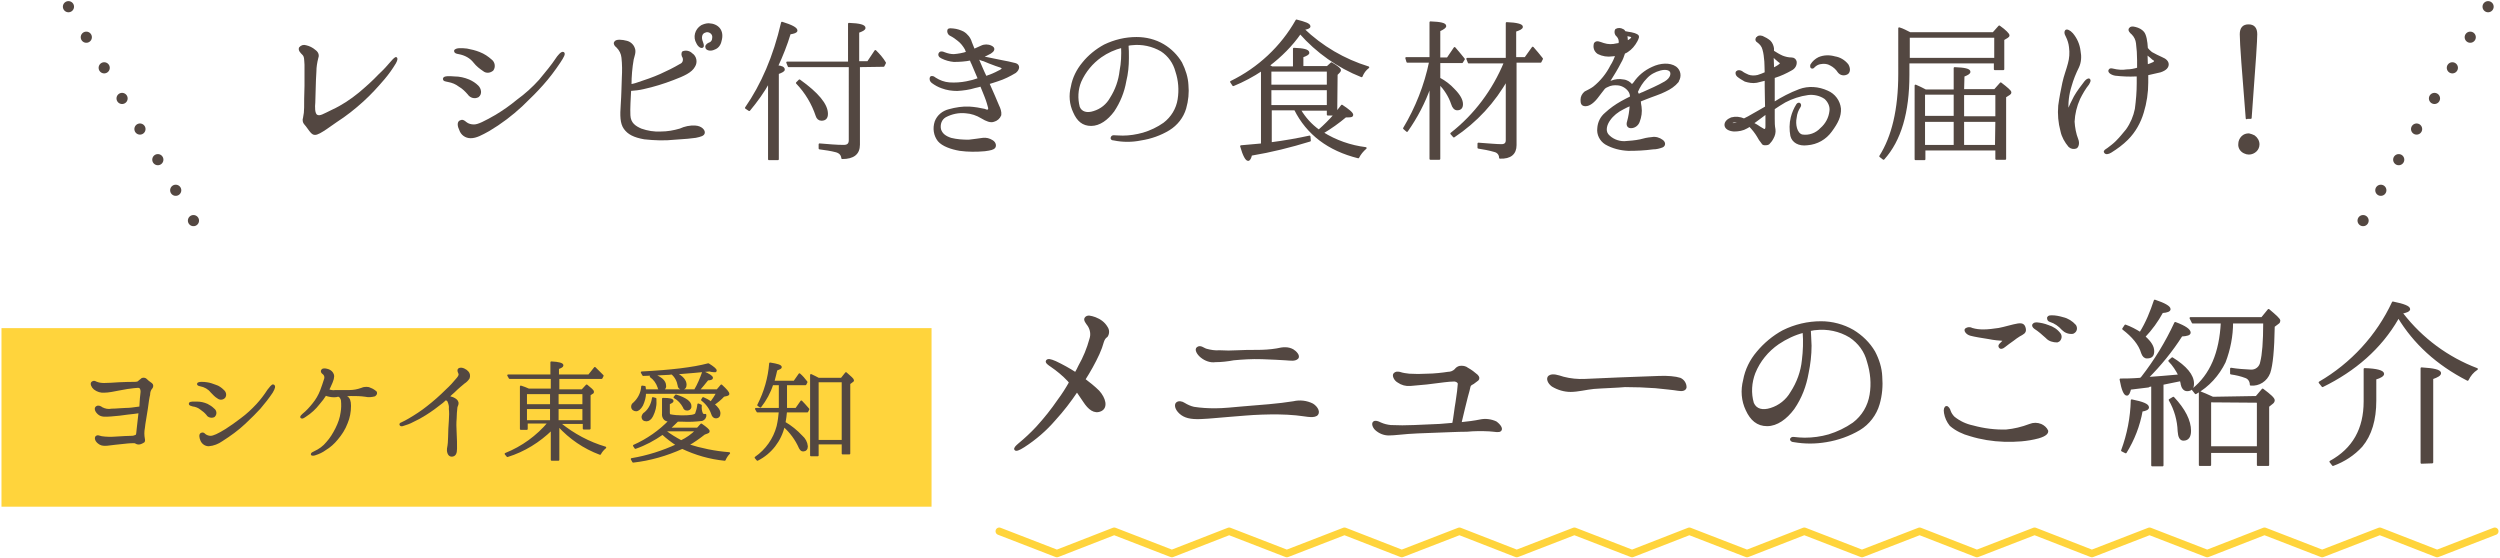 <?xml version="1.0" encoding="utf-8"?>
<!-- Generator: Adobe Illustrator 24.0.1, SVG Export Plug-In . SVG Version: 6.00 Build 0)  -->
<svg version="1.1" id="レイヤー_1" xmlns="http://www.w3.org/2000/svg" xmlns:xlink="http://www.w3.org/1999/xlink" x="0px"
	 y="0px" viewBox="0 0 672 150" style="enable-background:new 0 0 672 150;" xml:space="preserve">
<style type="text/css">
	.st0{fill:#534741;stroke:#534741;stroke-width:0.5;stroke-linecap:round;stroke-linejoin:round;}
	.st1{fill:none;stroke:#534741;stroke-width:3;stroke-linecap:round;stroke-linejoin:round;}
	.st2{fill:none;stroke:#534741;stroke-width:3;stroke-linecap:round;stroke-linejoin:round;stroke-dasharray:0,9.53;}
	.st3{fill:#FFD43C;}
	.st4{fill:none;stroke:#FFD43C;stroke-width:2;stroke-linecap:round;stroke-linejoin:round;}
</style>
<title>ttl_s</title>
<g id="レイヤー_2_1_">
	<g id="レイヤー_1-2">
		<path class="st0" d="M106.2,16.9c-0.9,1.5-1.9,2.9-3,4.2c-1.8,2.1-3.6,4.1-5.7,6c-2.2,2-4.6,3.9-7.1,5.5c-2.4,1.7-3.4,2.4-4.5,3
			s-1.6,0.5-2.1,0s-1.3-1.8-1.8-2.3c-0.4-0.4-0.5-1.1-0.3-1.6c0.2-0.9,0.3-1.8,0.3-2.8c0-1.3,0-3.1,0.1-5.8v-5.7
			c-0.1-1.2,0-2.2-0.6-2.8s-1.1-1.1-0.9-1.7c0.4-0.5,1-0.7,1.6-0.5c0.9,0.2,1.7,0.6,2.4,1.2c1,0.7,0.9,1.5,0.7,2
			c-0.3,1.2-0.5,2.4-0.5,3.6c-0.2,2.7-0.2,6.3-0.3,8.4c-0.1,1-0.2,3.1,0.7,3.5s1.7-0.2,4.2-1.4c2.6-1.2,5-2.8,7.2-4.6
			c1.9-1.6,3.7-3.2,5.4-5c1.2-1.1,2.3-2.3,3.4-3.6c0.5-0.6,1-1,1.1-0.9S106.7,16,106.2,16.9z"/>
		<path class="st0" d="M119.3,21.2c0-0.6,1.6-0.5,2.9-0.4c1.3,0,2.6,0.3,3.8,0.8c0.9,0.4,1.7,0.9,2.4,1.6c0.7,0.7,1,2,0.1,2.7
			c-0.9,0.5-2,0.2-2.6-0.7c-0.7-0.8-1.5-1.6-2.4-2.1c-0.9-0.7-1.9-1.1-3-1.3C119.6,21.6,119.3,21.6,119.3,21.2z M132,16.2
			c0.8,0.6,1,1.8,0.4,2.6c-0.7,0.6-1.7,0.7-2.4,0.1c-0.9-0.6-1.8-1.3-2.5-2.2c-1-1.3-2.5-2.1-4.2-2.4c-0.7-0.1-1-0.3-1-0.6
			s0.7-0.5,1.2-0.5c0.7,0,1.3,0,2,0.1c1.1,0.2,2.3,0.5,3.3,0.9C130.1,14.7,131.1,15.4,132,16.2z M150.4,16.7c-1.4,2.1-2.9,4.1-4.6,6
			c-1.8,2-2.8,3-5.6,5.7c-2.7,2.5-5.6,4.7-8.8,6.6c-2,1.1-3.4,1.9-4.9,1.9c-1.3,0-2.4-0.8-2.8-2c-0.5-1-0.6-2,0-2.3s0.9-0.1,1.5,0.4
			c0.6,0.5,1.4,0.7,2.2,0.7c1.2,0,2.9-0.9,5.9-2.6c2-1.2,4-2.6,5.8-4.1c2.2-1.6,4.2-3.4,6-5.4c1.6-1.9,3.6-4.4,4.3-5.5
			s1.6-2.1,2-1.9S151.4,15.2,150.4,16.7L150.4,16.7z"/>
		<path class="st0" d="M187,36.8c-1.4,0.2-2.5,0.3-5.6,0.5c-2.7,0.3-5.5,0.2-8.2-0.1c-2.8-0.5-4.3-1.3-5.3-2.7s-1-3.5-0.8-6.3
			s0.2-5,0.3-7.3c0.1-1.8,0.1-3.6-0.1-5.4c-0.1-1.1-0.6-2.1-1.4-2.9c-0.5-0.4-0.8-0.8-0.6-1.2c0.3-0.7,2-0.5,3.1-0.2
			c0.9,0.2,1.7,0.9,2,1.8c0.4,0.9-0.1,2.1-0.3,2.9c-0.4,2.3-0.6,4.6-0.6,6.9v0.1c0.4-0.1,1.1-0.2,1.9-0.5c2.1-0.7,4.2-1.4,6.2-2.3
			c1.8-0.8,3.6-1.7,5.3-2.7c0.8-0.3,1.1-1.2,0.8-2c-0.3-0.4-0.4-1.1-0.1-1.4c0.8-0.3,1.7-0.1,2.3,0.5c1.1,0.7,1.4,2.2,0.7,3.3
			c-0.8,1.5-2.8,2.4-5.7,3.5c-2.6,1-5.2,1.8-7.9,2.4c-1.2,0.3-2.4,0.4-3.6,0.5c-0.1,2.1-0.3,5-0.2,6.8c0.1,2.2,1.5,3.1,3.1,3.8
			c1.7,0.6,3.5,0.9,5.3,0.8c1.8,0,3.5-0.3,5.2-0.8c1.3-0.6,2.7-0.9,4.1-0.8c1.6,0.1,2.4,1.1,2.3,1.7S188.4,36.5,187,36.8z M192,13.1
			c-1,0.5-1.9,0.2-2.1-0.2s0-0.9,0.7-1.2c0.7-0.2,1.1-0.8,1.1-1.6c0.1-0.9-0.6-1.6-1.5-1.7c-0.2,0-0.4,0-0.6,0.1
			c-1.2,0.3-1.4,1.6-0.9,2.8c0.2,0.6,0.4,1.1,0.1,1.3s-1-0.2-1.4-1.1C186.5,10,187,8,188.6,7c0.6-0.3,1.3-0.5,1.9-0.5
			c2.5,0.1,4,1.8,3.2,4.5C193.5,12,192.9,12.8,192,13.1L192,13.1z"/>
		<path class="st0" d="M210.7,18.7c0,0.3-0.5,0.6-1.6,1v23.1h-2.4V22c-1.5,2.7-3.3,5.2-5.3,7.6l-0.9-0.6c4.3-6.2,7.6-13.8,9.7-22.9
			c2.6,0.8,3.9,1.5,3.9,2.1c0,0.4-0.6,0.6-1.8,0.8c-0.9,3-2.1,6-3.4,8.8C210.1,17.9,210.7,18.2,210.7,18.7z M230.9,17.8v21.1
			c0,2.4-1.5,3.6-4.5,3.6c-0.1-0.9-0.6-1.5-1.6-1.8c-1.5-0.4-3-0.6-4.5-0.8v-1.1c2.4,0.2,4.6,0.4,6.5,0.4c1.1,0,1.6-0.5,1.6-1.5
			V17.8H212l-0.4-1h16.6V6.4c2.9,0.1,4.2,0.5,4.2,1.1c0,0.4-0.6,0.7-1.7,1.1v8.1h2.6l2-3c1,1,1.9,2,2.6,3.2l-0.4,0.8L230.9,17.8z
			 M214.9,21.6c4.9,3.5,7.4,6.5,7.4,9c0,1.1-0.5,1.6-1.5,1.6c-0.6,0-1.1-0.4-1.3-1.1c-1.1-3.3-2.9-6.3-5.3-8.8L214.9,21.6z"/>
		<path class="st0" d="M254.9,8.1c0.2-0.4,0.8-0.2,1.3-0.2c1,0.1,1.9,0.4,2.7,0.8c1,0.6,1.8,1.6,2.1,2.7c0.2,0.5,0.5,1.2,0.8,2
			c0.9-0.4,1.6-0.7,2-0.9c0.8-0.4,1.8-0.4,2.6,0c1.1,0.5,0.6,1.2-0.2,1.7c-0.7,0.4-1.5,0.8-2.3,1c0.3,0.1,0.6,0.2,0.9,0.3
			c0.5,0.1,3.3,0.7,4.4,0.9c1.2,0.2,2.5,0.5,3.7,0.8c1.1,0.3,1,1.4,0,2.2c-1.5,0.9-3.1,1.7-4.7,2.2c-0.8,0.3-1.6,0.5-2.5,0.8
			c0.8,1.8,2.3,5.2,2.6,6c0.4,0.8,0.7,1.7,0.6,2.5c-0.3,0.8-1,1.4-1.8,1.6c-0.8,0.3-1.9-0.1-3.2-0.9c-1.3-0.8-2.8-1.3-4.3-1.4
			c-1.9-0.2-3.8,0.2-5.5,1.1c-1.2,0.7-1.7,2.1-1.4,3.5c0.4,1.3,1.4,2,2.9,2.5c1.6,0.4,3.2,0.5,4.8,0.5c1.2-0.1,2.9-0.4,3.8-0.5
			c0.9-0.1,1.7,0.1,2.5,0.6c0.8,0.5,0.9,1.3,0.6,1.7s-1,0.6-2.6,0.8c-2.2,0.2-4.5,0.2-6.7-0.1c-2.3-0.4-4.6-1.2-5.7-2.5
			c-1.1-1.4-1.4-3.3-0.8-5.1c0.6-1.6,2-2.7,3.6-3.1c1.8-0.5,3.7-0.8,5.5-0.7c1.4,0.1,2.7,0.3,4,0.6c0.4,0.1,0.7,0.4,1.1,0.1
			s0-1.1-0.2-1.9s-1.1-3-1.8-4.7c-0.6,0.2-1.2,0.3-1.6,0.4c-1.6,0.5-3.2,0.7-4.8,0.8c-1.4,0-2.8-0.2-4.1-0.7
			c-0.9-0.3-1.8-0.8-2.6-1.4c-0.4-0.3-0.6-0.8-0.4-1.3c0.4-0.3,0.8,0,1.2,0.3c1.1,0.7,2.4,1.2,3.8,1.3c1.5,0.1,3.1,0,4.6-0.3
			c1.1-0.2,2.2-0.5,3.3-0.9c-0.6-1.4-1.2-2.8-1.7-4c-0.2-0.4-0.4-0.8-0.5-1.2c-1.5,0.3-3,0.4-4.5,0.4c-1.1-0.1-2.2-0.4-3.2-0.9
			c-0.7-0.3-0.9-0.8-0.6-1.2s0.8-0.2,1.3,0c0.8,0.3,1.6,0.5,2.5,0.5c1.2-0.1,2.4-0.3,3.6-0.7c-0.2-0.3-0.3-0.6-0.4-0.9
			c-0.5-0.9-1.2-1.8-2-2.4c-0.6-0.5-1.3-1-2.1-1.4C254.9,9.1,254.8,8.5,254.9,8.1z M262.9,15.6L262.9,15.6c0,0.2,0.1,0.4,0.1,0.6
			c0.4,0.9,1.2,2.9,2,4.5c1.2-0.4,2.4-0.9,3.5-1.5c0.5-0.2,1.1-0.6,1-0.9s-0.9-0.5-1.8-0.8s-2.6-1-3.3-1.3
			C264.2,16.2,263.4,15.9,262.9,15.6L262.9,15.6z"/>
		<path class="st0" d="M319.2,22.8c0.2,2.1,0,4.2-0.6,6.3c-0.7,2.4-2.3,4.4-4.4,5.7c-2.3,1.4-4.9,2.3-7.5,2.7
			c-2.4,0.5-4.9,0.5-7.3,0c-0.5,0-0.7-0.2-0.6-0.5s0.3-0.4,0.6-0.4s1.3,0.1,2.4,0.1c1.8,0,3.7-0.3,5.5-0.8c2-0.6,3.9-1.5,5.6-2.7
			c2.1-1.6,3.5-3.9,3.9-6.5c0.4-2.5,0.2-5.1-0.6-7.5c-0.6-2.3-2-4.3-4-5.6c-2.4-1.4-5.2-2-7.9-1.7c-0.4,0-0.8,0.1-1.2,0.2
			c0.1,0.9,0.1,2.4,0.1,3.5c0,2.1-0.2,4.2-0.7,6.2c-0.5,2.9-1.6,5.6-3.2,8c-1.7,2.3-3.8,3.8-6,3.8s-3.6-1.2-4.6-3.5
			c-1-2.1-1.2-4.5-0.6-6.8c0.4-2.3,1.5-4.5,3-6.3c1.6-2,3.6-3.6,5.8-4.8c2.7-1.3,5.6-2,8.6-2c2.5,0,5,0.6,7.2,1.9
			c2,1.2,3.6,2.8,4.8,4.8C318.5,18.9,319.1,20.9,319.2,22.8z M301.6,12.6c-2,0.5-4,1.4-5.7,2.6c-2.4,1.7-4.3,4-5.5,6.7
			c-0.9,2.2-1,4.6-0.4,6.9c0.6,1.5,2.2,1.9,4,1.3c2-0.6,3.6-1.9,4.6-3.7c1.4-2.2,2.3-4.7,2.6-7.4C301.6,17,301.7,14.8,301.6,12.6z"
			/>
		<path class="st0" d="M359.2,30.3c0.2-0.2,0.7-0.9,1.5-1.9c1.8,1.2,2.8,2,2.8,2.5c0,0.3-0.3,0.4-1,0.4c0,0-0.3,0-0.8,0
			c-1.9,1.6-4,3.1-6.2,4.4c3.5,2.2,7.5,3.6,11.6,4.1c-0.8,0.7-1.5,1.5-2,2.5c-8-2-13.7-6.3-17-12.9h-6.5v9.1
			c3.8-0.5,7.2-1.1,10.4-1.8l0.1,1.1c-5.2,1.6-10.4,2.9-15.8,3.8c-0.2,0.9-0.5,1.4-0.8,1.4c-0.5,0-1.2-1.2-1.9-3.7
			c3-0.3,4.9-0.4,5.6-0.5v-20c-2.4,1.6-5,3-7.7,4.1l-0.6-0.9c7.4-3.6,13.6-9.4,17.6-16.5c2.3,0.6,3.5,1,3.5,1.6
			c0,0.3-0.6,0.6-1.7,0.7c5,4.8,11,8.3,17.5,10.3c-0.8,0.6-1.4,1.4-1.8,2.4C359.7,18,354,14,349.5,8.9c-2.3,3.3-5.2,6.2-8.5,8.7
			l0.9,0.5h5.9v-5c2.6,0.1,3.9,0.4,3.9,1.1c0,0.3-0.5,0.6-1.6,1V18h6.7l1.1-1c1.5,0.9,2.3,1.5,2.3,1.9c0,0.1-0.1,0.3-0.3,0.5
			l-0.6,0.6L359.2,30.3z M356.9,23v-4h-15.4v4H356.9z M356.9,28.5V24h-15.4v4.5H356.9z M356.9,30.8v-1.3h-7.5c1.3,2.2,3,4.1,5.1,5.6
			c1.5-1.3,3-2.8,4.3-4.3L356.9,30.8z"/>
		<path class="st0" d="M384.4,23.2c-1.5,4.3-3.6,8.3-6.2,12l-0.8-0.7c3.3-5.5,5.7-11.6,7-17.9h-6.1l-0.3-1h6.5V6c2.7,0.1,4,0.4,4,1
			c0,0.3-0.5,0.7-1.6,1.2v7.5h2.2l1.9-2.8c0.8,0.9,1.6,1.9,2.5,3l-0.5,0.8h-6.1v4.4c1.5,0.8,2.8,1.8,3.9,3c1.5,1.5,2.2,2.8,2.2,3.9
			c0,0.9-0.4,1.4-1.3,1.4c-0.6,0-1.1-0.5-1.4-1.5c-0.7-2.1-1.9-3.9-3.4-5.5v20.3h-2.4V23.2z M405.2,21.1
			c-3.5,6.3-8.4,11.6-14.4,15.6l-0.7-0.8c6.4-5,11.3-11.6,14.4-19.1h-9.7l-0.4-1h10.6V6.2c2.7,0.1,4.1,0.5,4.1,1
			c0,0.4-0.6,0.7-1.8,1.1v7.3h2.7l2-2.8c0.9,1,1.7,2,2.5,3l-0.4,0.8h-6.7V39c0,2.3-1.4,3.5-4.2,3.4c0-0.9-0.6-1.6-1.5-1.8
			c-1.4-0.4-2.9-0.7-4.3-0.9v-1.1c2.8,0.2,4.9,0.4,6.2,0.4c0.9,0,1.4-0.4,1.4-1.3V21.1z"/>
		<path class="st0" d="M451,21.9c-0.9,1.1-2.1,1.9-3.4,2.5c-1.3,0.7-3.6,1.4-5.3,2.1c-0.5,0.2-1,0.4-1.5,0.6c0,0.5,0.1,1,0.2,1.6
			c0.2,1.4,0,2.7-0.5,4c-0.3,0.8-1,1.4-1.9,1.5c-1,0.1-1.3-0.6-1-1.5c0.4-1.4,0.6-2.8,0.7-4.2v-0.3c-0.7,0.3-1.4,0.6-2.1,1
			c-1.4,0.7-2.7,1.7-3.6,3c-0.8,1.1-1.4,2.8-0.5,4c1.1,1.3,2.8,2,4.5,2c1.4-0.1,2.9-0.2,4.3-0.5c1-0.3,2-0.5,3.1-0.6
			c1-0.2,2,0.1,2.8,0.7c0.7,0.5,0.7,1.3,0,1.6c-0.8,0.3-1.6,0.5-2.5,0.5c-2.2,0.3-4.4,0.4-6.6,0.4c-2.1-0.1-4.2-0.6-6.1-1.7
			c-1.4-0.9-2.2-2.5-2-4.1c0.1-1.6,0.8-3,2-4c1.3-1.2,2.7-2.2,4.3-3.1c0.8-0.4,1.6-0.9,2.5-1.3c0-0.7-0.2-1.3-0.6-1.8
			c-0.7-0.9-1.8-1.5-2.9-1.6c-1-0.1-2,0-2.9,0.5c-0.3,0.1-0.6,0.3-0.8,0.5c-0.6,0.8-1.2,1.5-1.7,2.2c-1.1,1.5-2.3,2.4-3.3,2.4
			s-1.1-0.6-1.1-1.5c0-0.8,0.4-1.5,1-2c0.8-0.4,1.6-0.8,2.3-1.3c2-1.6,3.6-3.6,4.7-5.8c0.6-0.9,1-1.9,1.4-2.9l-1.1,0.1
			c-1.3,0.2-2.6,0-3.8-0.6c-0.9-0.6-1.2-1.6-0.9-2.6c0.5-0.7,1.3-0.2,2.3,0.1c1.2,0.4,2.4,0.4,3.6,0.1l0.7-0.1
			c0.2-0.8,0-1.6-0.6-2.2c-0.5-0.4-0.6-1.1-0.3-1.6c0.5-0.3,1.2-0.3,1.7,0c0.3,0.1,0.5,0.3,0.6,0.6c0.6,0.1,1.4,0.3,1.7,0.3
			c0.6,0.1,1.2,0.3,1.7,0.6c0.4,0.3,0.2,0.7-0.2,1.5c-0.6,1.1-1.4,2.1-2.5,2.8c-0.3,0.2-0.5,0.3-0.8,0.4c-0.3,0.9-0.6,1.8-1.1,2.6
			c-0.8,1.6-1.8,3.2-2.8,4.8c-0.1,0.2-0.3,0.5-0.5,0.7c0.4-0.1,0.8-0.3,1-0.4c1-0.4,2.1-0.5,3.1-0.3c1,0.1,1.8,0.6,2.4,1.4
			c0.2-0.3,0.4-0.5,0.6-0.7c1.2-1.8,2.9-3.2,4.9-4.1c2.1-1,4.6-1.2,6.2-0.1c1.2,0.9,1.4,2.5,0.6,3.7C451.1,21.8,451,21.9,451,21.9z
			 M437.3,11.2c0.2-0.1,0.4-0.2,0.6-0.3c0.7-0.4,0.9-0.8,0.8-1s-0.5-0.3-1.1-0.4c-0.2,0-0.4,0-0.5-0.1c0.1,0.4,0.2,0.7,0.2,1.1
			C437.3,10.8,437.3,11,437.3,11.2z M449.1,19.2c-0.3-0.5-1.2-0.9-2.8-0.5c-1.5,0.4-2.8,1.1-3.8,2.2c-1.1,1.1-1.9,2.4-2.5,3.8
			c0.1,0.3,0.3,0.6,0.4,0.8c0.4-0.1,0.8-0.4,1.2-0.5c2-0.9,4.1-1.8,6-2.9C449.4,21,449.4,19.7,449.1,19.2L449.1,19.2z"/>
		<path class="st0" d="M463.8,33.7c-0.1-0.8,0.6-1.5,1.6-1.9c1.1-0.3,2.3-0.2,3.4,0.3c0.8-0.4,1.6-0.8,2.4-1.3c0.5-0.3,2-1.1,3.5-2
			c0-1.5-0.1-3.5-0.1-5.6c0-0.6,0-1.2,0-1.8c-0.8,0.2-1.6,0.4-2.4,0.6c-1.1,0.2-2.1,0-3.1-0.3c-0.7-0.4-1.4-0.8-2-1.3
			c-0.3-0.3-0.5-0.8-0.2-1.1s0.8-0.2,1.2,0c0.5,0.4,1.1,0.7,1.8,1c0.8,0.3,1.7,0.3,2.6,0.1c0.7-0.2,1.4-0.5,2.1-0.8
			c0-1.4-0.1-2.5-0.1-3.1c-0.1-1.1-0.2-2.2-0.5-3.2c-0.2-0.9-0.8-1.6-1.5-2.1c-0.4-0.2-0.5-0.6-0.3-0.9c0-0.1,0.1-0.2,0.2-0.2
			c0.2-0.3,0.6-0.4,1.3-0.2c0.7,0.3,1.4,0.7,2,1.2c0.5,0.5,0.8,1.2,0.9,1.9c0,0.2,0,0.4,0,0.8c0.8,0.5,1.6,1,2.5,1.4
			c0.8,0.3,1.6,0.5,2.5,0.5c0.6,0,1,0.4,1.1,0.9c0.1,0.9-0.4,1.7-1.2,2.1c-1.4,0.8-2.9,1.5-4.5,2c0,0-0.1,0-0.2,0.1c0,1,0,2,0,2.6
			v4.3c2.2-1.4,4.5-2.6,6.9-3.5c2.4-0.9,5.1-0.7,7.5,0.4c1.9,0.8,3.2,2.6,3.4,4.6c0.1,2-0.7,3.7-2.4,6c-1.5,2.1-3.8,3.4-6.4,3.6
			c-2.3,0.3-3.9-0.7-4.3-2.3c-0.3-1.6-0.3-3.3,0.1-4.9c0.3-1.2,0.8-2.4,1.5-3.5c0.5-0.6,1,0,0.7,0.5c-0.6,0.9-1,1.9-1.1,3
			c-0.4,1.8,0.1,4.4,1.7,4.8c1.9,0.3,3.8-0.4,5.1-1.8c1.4-1.2,2.3-2.9,2.5-4.7c0.2-1.3-0.4-2.6-1.4-3.5c-1.3-0.9-3-1.3-4.6-1.1
			c-2.2,0.3-4.3,1-6.2,2c-1,0.6-2,1.2-3,1.9v2.7c0,1,0,1.9,0.2,2.9c0.1,0.8-0.1,1.6-0.5,2.3c-0.3,0.6-0.7,1.1-1.1,1.5
			c-0.3,0.2-0.7,0.2-1,0.2c-0.3,0-0.6-0.1-0.7-0.4c-0.5-0.6-0.9-1.2-1.2-1.8c-0.6-1-1.4-2-2.2-2.8c-0.2,0.2-0.5,0.3-0.8,0.5
			c-1,0.6-2.2,0.8-3.4,0.8C464.8,35,463.9,34.5,463.8,33.7z M465.4,33.1c0.1,0.2,0.4,0.3,0.8,0.2c0.5-0.1,1-0.2,1.5-0.5
			C466.4,32.4,465.3,32.8,465.4,33.1L465.4,33.1z M471.1,33.1c0.8,0.4,1.4,0.8,2,1.2c0.8,0.5,1.1,0.7,1.3,0.6
			c0.4-0.1,0.4-0.6,0.4-1.1s0-1.9,0-3.4c-0.4,0.3-0.8,0.6-1.2,0.9C472.6,32,471.8,32.7,471.1,33.1z M476.5,14.9
			c0,0.9,0.1,1.9,0.1,2.7c0,0.3,0,0.6,0,0.9c0.6-0.3,1.2-0.6,1.7-1c0.5-0.3,0.5-0.7-0.1-1C477.6,16,477,15.5,476.5,14.9z
			 M496.6,19.7c-0.8,0.5-1.8,0.4-2.4-0.4c-0.5-0.8-1.3-1.5-2.1-1.9c-0.8-0.5-1.8-0.6-2.8-0.4c-0.6,0.1-1.2,0.4-1.7,0.9
			c-0.2,0.3-0.5,0.4-0.7,0.2c-0.1-0.2-0.1-0.5,0-0.7c0.5-0.8,1.2-1.4,2-1.8c1.4-0.6,2.9-0.6,4.3-0.2c1.3,0.2,2.5,0.9,3.4,2
			C497.1,18.2,497.2,19.2,496.6,19.7z"/>
		<path class="st0" d="M535.8,8.9l1.6-1.8c1.7,1.2,2.5,2.1,2.5,2.4c0,0.2-0.1,0.3-0.4,0.5l-1,0.6v8h-2.3v-1.8h-23.2v3.3
			c0,10.1-2.2,17.6-6.7,22.6l-0.9-0.7c3.3-5.2,5.1-12.5,5.1-22.1V7.6c1,0.3,1.9,0.8,2.9,1.3H535.8z M513.1,9.9v5.9h23.2V9.9
			L513.1,9.9z M527.7,24.2h8.5l1.6-1.8c1.7,1.3,2.6,2.1,2.6,2.4s-0.1,0.3-0.3,0.5l-1.1,0.7v16.7h-2.4v-2.5h-19.3v2.6h-2.4V23
			c0.9,0.4,1.8,0.8,2.7,1.3h7.8v-6c2.7,0.1,4,0.4,4,1c0,0.4-0.6,0.7-1.6,1.1L527.7,24.2z M525.4,25.2h-8.2v6.2h8.2V25.2z
			 M517.2,39.2h8.2v-6.7h-8.2V39.2z M536.6,31.5v-6.2h-8.9v6.2L536.6,31.5z M536.6,32.5h-8.9v6.7h8.8L536.6,32.5z"/>
		<path class="st0" d="M558.9,26.5c-0.9,2-1.4,4.1-1.5,6.2c0.1,1.6,0.4,3.3,1,4.8c0.4,1,0.1,2-0.4,2.2c-0.6,0.2-1.3,0.1-1.8-0.4
			c-1-1.2-1.8-2.6-2.1-4.1c-0.6-2.2-0.8-4.5-0.6-6.8c0.3-2.2,0.7-4.2,1.1-6.1c0.4-1.9,1.1-3.6,1.5-5.2c0.4-1.4,0.5-2.9,0.3-4.4
			c-0.1-1-0.4-2-0.9-3c-0.4-0.7-0.4-1.1-0.2-1.4s1,0,1.7,0.8c1.1,1.3,1.8,2.9,2,4.6c0.3,1.5,0.2,3-0.4,4.3c-0.8,1.6-1.5,3.3-2,5.1
			c-0.7,2.2-1,4.6-0.8,6.9c0.6-1.4,1.2-2.7,1.9-4c0.8-1.4,1.8-2.7,2.8-4c0.4-0.5,0.9-0.8,1.1-0.6c0.2,0.2,0.1,0.5-0.3,1.2
			C560.4,23.7,559.6,25.1,558.9,26.5z M578.3,14.2c0.9,0.5,1.9,1,2.8,1.4c1,0.4,1.6,1,1.6,1.7s-0.5,1.4-2,1.9
			c-0.8,0.2-2.2,0.5-3.5,0.8c0,0.8,0,1.5,0,2.2c0,2.7-0.4,5.4-1.2,8c-0.8,2.7-2.2,5.2-4.2,7.2c-1.3,1.3-2.8,2.4-4.4,3.4
			c-0.8,0.5-1.4,0.5-1.6,0.1c-0.2-0.3,0.2-0.5,0.8-0.9c0.8-0.6,1.6-1.2,2.3-1.9c1-1,1.9-2.1,2.8-3.2c1.2-1.7,2-3.6,2.4-5.6
			c0.3-2.3,0.5-4.6,0.5-6.9c0-0.7,0-1.4,0-2.1c-0.2,0-0.4,0-0.5,0c-1.8,0.1-3.7,0-5.5-0.2c-1.1-0.2-1.8-0.8-1.6-1.2
			c0.2-0.4,0.5-0.3,1-0.2c1.2,0.3,2.5,0.4,3.7,0.2c1,0,2-0.2,3-0.5v-2.2c0-1.5-0.1-3.1-0.3-4.6c-0.1-0.9-0.5-1.8-1.2-2.5
			c-0.6-0.5-1-1-0.7-1.4s0.7-0.4,1.5-0.2c0.8,0.2,1.6,0.6,2.1,1.2c0.6,0.7,0.9,2.4,1,4.3C577.4,13.4,577.8,13.8,578.3,14.2z
			 M579.1,16.1c-0.2-0.1-0.6-0.4-1-0.8c-0.4-0.3-0.7-0.6-1.1-0.9c0,1,0.1,2.1,0.1,3.2c0.6-0.2,1.2-0.4,1.8-0.7
			C579.4,16.6,579.3,16.2,579.1,16.1L579.1,16.1z"/>
		<path class="st0" d="M605.9,36.6c0.7,0.5,1.2,1.3,1.2,2.2c0,0.7-0.3,1.3-0.7,1.7c-0.5,0.5-1.2,0.8-1.9,0.8c-0.4,0-0.8-0.1-1.2-0.3
			c-0.9-0.4-1.5-1.3-1.4-2.3c0-0.7,0.3-1.4,0.8-1.9c0.5-0.5,1.1-0.7,1.8-0.7C605,36.2,605.5,36.4,605.9,36.6z M603.9,31.8
			c-1-12.4-1.6-20-1.6-22.6c0-1.6,0.7-2.4,2.1-2.4s2.1,0.8,2.1,2.4s-0.4,7.8-1.2,18.3l-0.3,4.2H603.9z"/>
		<line class="st1" x1="18.4" y1="1.8" x2="18.4" y2="1.8"/>
		<line class="st2" x1="23.2" y1="10" x2="49.6" y2="55.2"/>
		<line class="st1" x1="52" y1="59.3" x2="52" y2="59.3"/>
		<line class="st1" x1="668.8" y1="1.8" x2="668.8" y2="1.8"/>
		<line class="st2" x1="664" y1="10" x2="637.6" y2="55.2"/>
		<line class="st1" x1="635.2" y1="59.3" x2="635.2" y2="59.3"/>
		<rect x="0.4" y="88.2" class="st3" width="250" height="48"/>
		<path class="st0" d="M284.5,107.6c1.2-1.6,2.2-3.2,3.1-4.8c-0.1-0.2-0.3-0.3-0.4-0.5c-1.4-1.5-3-2.8-4.6-3.9
			c-0.6-0.4-1.5-1-1.2-1.4s0.9-0.3,2.3,0.3c1.9,0.9,3.7,1.9,5.4,3c0.4-0.6,0.7-1.3,1-1.9c1.3-2.3,2.3-4.7,3-7.3
			c0.4-1.2,0.2-2.5-0.5-3.6c-0.5-0.7-1.2-1.5-0.8-2c0.5-0.7,1.4-0.4,2.6,0c1.3,0.5,2.4,1.3,3.1,2.5c0.5,0.7,0.5,1.7,0,2.4
			c-0.5,0.3-0.8,0.8-1,1.4c-0.3,1.1-0.7,2.2-1.2,3.3c-1.1,2.4-2.4,4.7-3.8,6.9c1.3,1,2.6,2,3.8,3.2c1.7,1.9,2.3,4.3,0.6,5.1
			s-3.2-0.4-4.5-2.4l-1.9-2.8c-1.8,2.7-3.8,5.3-6,7.7c-2.4,2.8-5.2,5.2-8.3,7.2c-1.4,0.9-2.1,1.1-2.3,0.8s0.3-0.8,1-1.4
			c1.7-1.4,3.3-2.9,4.8-4.5C280.8,112.6,282.8,110.1,284.5,107.6z"/>
		<path class="st0" d="M316.3,108.4c0.5-0.5,1.4-0.3,2,0.1c0.8,0.5,1.7,0.9,2.6,1.1c1.9,0.3,3.8,0.4,5.7,0.4c2.3,0,5-0.3,7.3-0.5
			s4.9-0.4,7.2-0.6s4.7-0.5,6.6-0.8c1.7-0.4,3.5-0.2,5.1,0.6c1.3,0.8,2,2.3,1,2.9s-3.2,0-5.4-0.2c-3.1-0.3-6.2-0.3-9.2-0.2
			c-3.3,0.1-5.8,0.4-8.7,0.6s-5.1,0.5-7.8,0.6s-4.3-0.3-5.5-1.4S315.9,108.8,316.3,108.4z M322.9,95.9c-1-0.8-1.6-2-1-2.4
			c0.8-0.6,1.6,0.3,2.4,0.5c1.1,0.3,2.3,0.5,3.5,0.4c1.6,0.1,3.2,0.1,4.9,0c1.5-0.1,3.6-0.1,5.1-0.1c1.8,0,3.6-0.1,5.4-0.4
			c1.7-0.4,3-0.5,4.3,0.2c0.7,0.4,1.9,1.6,1.2,2.2s-1.7,0.4-3.2,0.3s-3.6-0.2-6.3-0.3s-5.4,0.1-7.6,0.3c-1.6,0.3-3.3,0.5-4.9,0.5
			C325.4,97.3,324,96.8,322.9,95.9z"/>
		<path class="st0" d="M403.3,115.7c-0.4,0.4-1.4,0.1-3,0c-2-0.1-4-0.1-6,0.1c-2.5,0-6,0.2-9.3,0.3s-4.9,0.2-6.5,0.3
			s-3.7,0.4-5.2,0.4c-1.3,0-2.5-0.5-3.5-1.4c-0.7-0.7-0.9-1.6-0.5-1.9s1-0.1,1.8,0.3c0.9,0.4,1.8,0.6,2.7,0.7c2.1,0.1,4.2,0.1,6.3,0
			c2.5-0.1,4.9-0.2,6.9-0.3c1.1-0.1,2.4-0.2,3.6-0.3c0.3-1.3,0.6-4.2,0.9-5.8c0.3-1.8,0.6-4.4,0.6-4.9s-0.5-0.8-1.1-0.9
			c-0.9,0-1.8,0.1-2.7,0.2l-4.8,0.6c-1.3,0.1-3.2,0.3-4.4,0.4c-1.2,0.1-2.3-0.2-3.3-0.9c-0.9-0.5-1.4-1.7-1-2.1s0.7-0.4,1.4-0.3
			c0.9,0.3,1.7,0.4,2.6,0.5c1.6,0.1,3.2,0.1,4.8,0c1.8,0,4.4-0.3,5.6-0.5c0.8,0,1.5-0.3,2-0.8c0.3-0.4,0.7-0.7,1.2-0.8
			c0.7-0.1,1.5,0,2.1,0.5c0.9,0.5,1.7,1.1,2.5,1.8c0.5,0.5,0.5,0.9,0.2,1.2c-0.4,0.3-0.8,0.6-1.2,0.9c-0.5,0.3-0.9,0.4-1,1
			s-0.3,1.2-0.7,2.7s-1.1,4.5-1.7,7h0.4c1.2-0.1,3.5-0.4,4.9-0.7c1.4-0.3,2.9-0.1,4.2,0.5C403.2,114.3,403.8,115.3,403.3,115.7z"/>
		<path class="st0" d="M453.1,104.1c-0.1,0.7-0.9,0.9-2,0.7s-4.2-0.5-6.1-0.7c-2.7-0.2-5.5-0.3-8.2-0.3c-2,0.2-5.9,0.3-8.4,0.5
			c-2,0.2-4.3,0.8-6.2,0.8c-1.7,0-3.4-0.5-4.9-1.4c-1.1-0.8-1.5-2-0.9-2.5c0.9-0.7,2.5-0.1,3.8,0.3c1.9,0.5,3.9,0.7,5.9,0.6
			c2.2-0.1,6.8-0.3,9.1-0.4s8.6-0.3,10.8-0.4s4.4,0.1,5.6,0.5C452.5,102.2,453.1,103.1,453.1,104.1z"/>
		<path class="st0" d="M505.7,101.2c0.2,2.5,0,5-0.7,7.4c-0.8,2.8-2.7,5.3-5.2,6.8c-2.7,1.6-5.8,2.7-8.9,3.2c-2.9,0.5-5.8,0.5-8.7,0
			c-0.5,0-0.8-0.3-0.8-0.5s0.3-0.5,0.8-0.4c0.9,0.1,1.9,0.2,2.9,0.2c2.2,0,4.4-0.3,6.5-0.9c2.3-0.7,4.6-1.8,6.6-3.2
			c2.5-1.9,4.1-4.6,4.6-7.7c0.5-3,0.2-6-0.7-8.9c-0.7-2.8-2.4-5.1-4.8-6.7c-2.8-1.7-6.1-2.4-9.4-2c-0.4,0-0.9,0.2-1.4,0.2
			c0.1,1.1,0.1,2.8,0.2,4.2c0,2.5-0.3,5-0.8,7.4c-0.6,3.4-1.8,6.6-3.8,9.5c-2,2.7-4.5,4.5-7.1,4.5s-4.3-1.5-5.5-4.1
			c-1.2-2.5-1.4-5.3-0.7-8c0.5-2.8,1.8-5.4,3.6-7.5c1.9-2.3,4.3-4.3,6.9-5.7c3.2-1.6,6.7-2.4,10.2-2.4c3,0,6,0.8,8.6,2.3
			c2.3,1.4,4.3,3.3,5.7,5.7C504.9,96.7,505.6,98.9,505.7,101.2z M484.8,89.2c-2.4,0.6-4.7,1.7-6.8,3.1c-2.9,2-5.1,4.7-6.4,7.9
			c-1,2.6-1.2,5.5-0.4,8.2c0.8,1.8,2.6,2.2,4.8,1.5c2.3-0.7,4.3-2.3,5.5-4.4c1.7-2.6,2.8-5.6,3.1-8.7
			C484.9,94.4,485,91.8,484.8,89.2z"/>
		<path class="st0" d="M525.2,112.2c1.5,1.2,3.2,2,5.1,2.4c2.9,0.8,6,1.2,9,1.1c2.1-0.2,4.2-0.7,6.3-1.5c1-0.4,2-0.4,3,0
			c0.7,0.3,1.4,0.9,1.7,1.6c0.1,0.5-0.3,1.2-2.4,1.8c-3,0.8-6.1,1-9.2,0.9c-3.1-0.1-6.2-0.6-9.1-1.5c-1.9-0.5-3.8-1.4-5.3-2.7
			c-0.8-1-1.3-2.1-1.5-3.3c-0.2-1,0.1-1.6,0.4-1.6c0.3-0.1,0.8,0.6,0.9,1.1C524.3,111.1,524.7,111.7,525.2,112.2z M538.8,91.4
			c-1.4-0.1-2.8-0.2-4.2-0.5c-1.9-0.3-3.8-0.6-4.9-0.9s-1.6-1.2-1.3-1.5c0.5-0.4,1.2-0.4,1.7-0.1c1,0.3,2,0.4,3,0.4
			c1.4,0,2.8-0.2,4.2-0.4c1.6-0.3,3.8-1,5.1-1.2s1.7,0.2,1.9,1.2c0.2,1-0.6,1.3-1.5,1.8c-0.7,0.4-1,0.7-1.7,1.2s-1.7,1.2-2.3,1.7
			s-1,0.5-1.2,0.3c-0.3-0.3-0.2-0.6,0.1-0.9C538,92.2,538.4,91.8,538.8,91.4z M550.1,90.7c-1-0.9-2-1.8-3.1-2.5
			c-0.4-0.3-0.7-0.7-0.4-1c0.2-0.3,0.7-0.3,0.9-0.3c1,0.1,2,0.3,3,0.7c1.3,0.4,2.4,1.1,3.2,2.2c0.4,0.6,0.2,1.4-0.3,1.8
			c-0.1,0.1-0.3,0.1-0.4,0.2C551.9,91.8,550.8,91.5,550.1,90.7z M554.4,88.5c-0.9-1-2-1.8-3.3-2.2c-0.4-0.1-0.6-0.4-0.6-0.8
			c0-0.1,0-0.2,0.1-0.2c0.1-0.3,0.6-0.3,0.9-0.3c1,0,2,0.2,3,0.5c1.3,0.3,2.4,1,3.3,2c0.4,0.6,0.3,1.4-0.3,1.8
			c-0.1,0.1-0.3,0.2-0.4,0.2C556,89.6,555.1,89.2,554.4,88.5z"/>
		<path class="st0" d="M575.8,101.4c3.5-4.5,6.5-9.4,8.9-14.6c2.7,1,3.9,1.9,3.9,2.6c0,0.5-0.7,0.7-2.2,0.8
			c-2.6,4.1-5.7,7.9-9.2,11.4c2.6-0.2,5.5-0.4,8.6-0.7c-0.7-1.4-1.6-2.8-2.7-3.9l0.8-0.7c3.7,2.3,5.6,4.6,5.6,6.8
			c0,1.2-0.5,1.8-1.6,1.8c-0.8,0-1.3-0.7-1.5-1.7c0-0.2,0-0.3-0.1-0.5c0-0.2-0.1-0.4-0.1-0.5c-0.9,0.2-2.5,0.5-4.9,1v21.9h-2.8
			v-21.5l-0.5,0.1c-0.2,0-0.4,0.1-0.5,0.2l-4.9,0.6c-0.3,1.1-0.5,1.6-0.9,1.6c-0.6,0-1.2-1.3-1.7-4.1c1.1,0,2.9,0,5.4-0.2
			L575.8,101.4z M570.4,121.1c1.6-4.3,2.5-8.9,2.6-13.5c3,0.6,4.4,1.2,4.4,1.9c0,0.4-0.5,0.7-1.7,0.9c-0.7,4-2.2,7.8-4.3,11.2
			L570.4,121.1z M579.2,80.8c2.7,0.9,4,1.7,4,2.3c0,0.4-0.6,0.7-2,0.8c-1.3,2.4-2.9,4.6-4.8,6.6c1.7,1.5,2.4,2.7,2.4,3.9
			s-0.5,1.7-1.7,1.7c-0.6,0-1-0.4-1.3-1.2c-0.7-2.4-2.5-4.5-5.1-6.5l0.6-0.9c1.4,0.5,2.7,1.2,4,2C577,86.8,578.2,83.8,579.2,80.8
			L579.2,80.8z M584.2,106.9c3,3.2,4.5,6.2,4.5,8.9c0,1.6-0.6,2.4-1.8,2.4c-0.8,0-1.2-0.8-1.3-2.3c-0.1-2.9-0.9-5.8-2.4-8.4
			L584.2,106.9z M600,86.7c0,3.6-0.7,7.2-2,10.6c-1.7,3.5-4.4,6.5-7.8,8.4l-0.8-1c4.9-3.9,7.4-9.9,7.8-18h-7.8l-0.6-1.2h19.2
			l1.8-2.2c1.9,1.6,2.9,2.5,2.9,2.9c0,0.2-0.1,0.5-0.3,0.6l-1.2,0.9c-0.1,6.3-0.5,10.5-1.2,12.5c-0.8,2.1-2.8,3.4-5,3.2
			c0-0.9-0.5-1.7-1.3-2c-1.3-0.5-2.6-0.8-4-1v-1.3c1.7,0.3,3.5,0.4,5.3,0.5c1.4,0.1,2.6-0.9,2.8-2.3c0.5-1.9,0.8-5.4,0.8-10.6
			L600,86.7z M606.5,106.7l1.7-2c2,1.5,3,2.4,3,2.9c0,0.3-0.2,0.6-0.5,0.8l-1,0.8v15.8h-2.8v-3.5h-12.8v3.5h-2.8v-19.6
			c0.8,0.3,2,0.8,3.5,1.5L606.5,106.7z M594.1,107.9v12.3h12.8V108L594.1,107.9z"/>
		<path class="st0" d="M645.6,84.2c0.1,0.1,0.2,0.1,0.2,0.2c5.2,6.7,12.1,11.8,20,14.8c-1.1,0.7-1.9,1.7-2.5,2.9
			c-8.2-4.2-14.4-9.9-18.6-16.9l-0.2,0.4c-4.6,8-11.6,14-20.2,18.2l-0.8-1c8.6-5,15.5-12.5,19.7-21.5c3,0.6,4.4,1.2,4.4,1.8
			c0,0.4-0.8,0.8-2.2,1C645.5,84,645.6,84.1,645.6,84.2z M626.4,124.1c6.2-3.4,9.2-8.8,9.2-16.2v-8.7c3.3,0.1,5,0.6,5,1.3
			c0,0.4-0.7,0.9-2.1,1.3v5.9c0,5.1-1.2,9.2-3.7,12.2c-2.1,2.3-4.7,4-7.7,5.1L626.4,124.1z M650.9,124.4V99c3.3,0.2,5,0.6,5,1.3
			c0,0.5-0.7,0.9-2.1,1.4v22.6L650.9,124.4z"/>
		<polyline class="st4" points="268.6,142.8 284.1,148.8 299.5,142.8 315,148.8 330.4,142.8 345.9,148.8 361.4,142.8 376.8,148.8 
			392.3,142.8 407.7,148.8 423.2,142.8 438.7,148.8 454.1,142.8 469.6,148.8 485,142.8 500.5,148.8 516,142.8 531.4,148.8 
			546.9,142.8 562.3,148.8 577.8,142.8 593.3,148.8 608.7,142.8 624.2,148.8 639.7,142.8 655.1,148.8 670.6,142.8 		"/>
		<path class="st0" d="M40.7,103.2c0.3,0.2,0.3,0.7,0.1,1c0,0-0.1,0.1-0.1,0.1c-0.4,0.5-0.6,1.1-0.6,1.8c-0.2,0.7-0.4,2.2-0.6,3.7
			s-0.7,4-0.8,5.2c-0.2,1-0.2,2,0,3c0.1,0.4,0,0.8-0.2,0.8c-0.3,0.2-0.6,0.3-0.9,0.4c-0.4,0.1-0.8,0-1.1-0.2
			c-0.3-0.2-0.7-0.1-1.4-0.1s-2.8,0.3-4.1,0.4s-3.1,0.6-4.1,0c-1.2-0.7-1.3-1.6-1-1.9s0.6-0.1,1.4,0.1c1.3,0.2,2.6,0.2,3.9,0.1
			c1.5-0.1,3.4-0.2,4.1-0.2c0.5,0,0.9-0.1,1.3-0.3c0.3-0.2,0.3-0.9,0.4-1.9s0.3-2.5,0.5-4.4c-0.7,0.1-2,0.3-3.2,0.4
			c-1.3,0.2-3,0.4-4.5,0.5s-2.5,0.2-3.3-0.5s-1-1.5-0.5-1.8s1,0,1.4,0.3c0.8,0.4,1.7,0.6,2.6,0.4c1.3,0,2.9-0.2,3.8-0.2
			s1.9-0.1,3.9-0.4c0.1-1.8,0.2-3.2,0.3-3.8s0-1.2-0.3-1.5s-0.8-0.2-1.8-0.1s-2.3,0.3-3.8,0.6s-3,0.6-4,0.6c-1,0.1-1.9-0.2-2.7-0.8
			c-0.6-0.5-1-1.4-0.6-1.7s0.6-0.2,1,0c0.7,0.3,1.4,0.4,2.2,0.4c1,0,2.5-0.1,4-0.2s3.5-0.1,3.9-0.1c0.4,0,0.9,0,1.3-0.2
			c0.2-0.2,0.4-0.4,0.7-0.6c0.3-0.4,0.8-0.4,1.2-0.2C39.5,102.3,40.1,102.8,40.7,103.2z"/>
		<path class="st0" d="M51,108.5c0-0.4,1.2-0.3,2-0.3c0.9,0,1.8,0.2,2.7,0.6c0.6,0.3,1.2,0.7,1.7,1.2c0.6,0.4,0.7,1.3,0.2,1.8
			c0,0-0.1,0.1-0.1,0.1c-0.6,0.3-1.5,0.1-1.8-0.5c-0.5-0.6-1.1-1.1-1.7-1.5c-0.6-0.5-1.4-0.8-2.2-0.9C51.2,108.8,51,108.8,51,108.5z
			 M60,105c0.6,0.5,0.7,1.3,0.3,1.8c-0.5,0.5-1.2,0.5-1.7,0.1c-0.7-0.4-1.2-1-1.8-1.6c-0.7-0.9-1.8-1.5-2.9-1.7
			c-0.5-0.1-0.7-0.2-0.7-0.4s0.5-0.3,0.9-0.3c0.5,0,1,0,1.5,0.1c0.8,0.1,1.6,0.4,2.4,0.7C58.7,103.9,59.4,104.4,60,105z M73.1,105.4
			c-1,1.5-2.1,2.9-3.3,4.3c-1.3,1.4-2,2.1-4,4c-1.9,1.8-4,3.3-6.2,4.7c-1,0.7-2.2,1.2-3.5,1.3c-0.9,0-1.7-0.6-2-1.4
			c-0.3-0.7-0.4-1.5,0-1.7s0.6-0.1,1,0.3c0.4,0.3,1,0.5,1.5,0.5c0.8,0,2.1-0.6,4.2-1.9c1.4-0.9,2.8-1.9,4.1-2.9
			c1.5-1.1,2.9-2.4,4.2-3.8c1.1-1.2,2.1-2.5,3-3.9c0.5-0.6,1.1-1.5,1.4-1.3S73.8,104.2,73.1,105.4z"/>
		<path class="st0" d="M87.3,102.1c0.3-0.7,0.1-1.4-0.5-1.8c-0.3-0.2-0.4-0.6-0.2-0.8c0.3-0.4,1.1-0.2,1.7,0c0.5,0.2,1,0.6,1.2,1.2
			c0.2,0.6,0,1.4-0.8,3.1c-0.2,0.4-0.3,0.7-0.5,1c0.6,0.3,1.3,0.4,1.9,0.3c1.2,0,2.5,0,3.7,0c1.2,0,2.3-0.2,3.4-0.6
			c0.6-0.3,1.3-0.3,1.9-0.2c0.6,0.2,1.2,0.5,1.7,0.9c0.3,0.1,0.4,0.5,0.2,0.8c-0.1,0.1-0.2,0.2-0.3,0.3c-0.8,0.2-1.6,0.3-2.5,0.1
			c-1.3-0.2-2.6-0.2-3.9-0.2c-0.7,0-1.4,0.1-2,0.1c0.4,0.1,0.7,0.3,1,0.5c0.5,0.3,0.8,1,0.8,2.3c0,1.6-0.3,3.2-0.9,4.6
			c-0.6,1.6-1.5,3-2.6,4.3c-0.9,1.1-2,2.1-3.2,2.8c-0.8,0.6-1.7,1-2.6,1.3c-0.5,0.2-1,0.2-1,0s0.3-0.4,0.8-0.6
			c1.3-0.6,2.4-1.4,3.3-2.5c1-1.1,1.8-2.4,2.5-3.8c0.7-1.4,1.2-2.8,1.4-4.3c0.2-1.1,0.2-2.2,0.1-3.3c-0.1-0.5-0.4-1-0.8-1.2
			c-0.3,0-0.5,0-0.7,0.1c-0.8,0.1-1.5,0-2.3-0.2c-0.2-0.1-0.4-0.1-0.6-0.2c-0.5,0.8-1.1,1.6-1.8,2.4c-1,1.3-2.2,2.4-3.6,3.3
			c-0.6,0.4-0.9,0.6-1.1,0.4s0.2-0.5,0.5-0.8c1-0.8,1.9-1.8,2.7-2.8c0.9-1.1,1.6-2.3,2.1-3.6C86.7,104,87,103,87.3,102.1z"/>
		<path class="st0" d="M107.9,113.8c0.7-0.3,1.4-0.7,2.1-1.1c1.7-1,3.4-2.1,4.9-3.3c1.8-1.4,3.5-2.9,5.1-4.5c1.1-1,2.1-2.1,3-3.2
			c0.6-0.7,0.6-1.1,0.4-1.5s-0.3-0.8,0-1c0.7-0.4,1.9,0.3,2.3,0.8c0.4,0.4,0.5,1,0.3,1.6c-0.3,0.5-0.8,1-1.3,1.3
			c-0.6,0.5-1.7,1.4-2.7,2.4c-0.5,0.4-1,0.9-1.5,1.4c0.4,0,0.8,0.2,1.2,0.3c0.7,0.3,1.2,0.7,1.3,1.2s-0.2,0.8-0.3,1.3
			c-0.1,1-0.2,2-0.2,3c-0.1,1-0.1,2.5,0,3.9s0.1,3,0.1,4.2s-0.3,1.9-1.2,1.9s-1.1-1.3-1-1.9c0.2-1,0.3-2.1,0.3-3.2
			c0-1.3,0.1-2.9,0.2-4.3s0.1-2.3,0-3.2c0.1-0.7-0.1-1.4-0.4-2.1c-0.1-0.2-0.4-0.4-0.7-0.5c-0.3,0.3-0.6,0.5-0.9,0.8
			c-1.5,1.2-3,2.3-4.6,3.3c-1.1,0.7-2.2,1.3-3.3,1.8c-0.9,0.5-1.8,0.8-2.8,1.1C107.6,114.5,107.4,113.9,107.9,113.8z"/>
		<path class="st0" d="M149.9,104.9h6.6l1.2-1.3c1.1,0.9,1.7,1.4,1.7,1.7s-0.1,0.3-0.3,0.4l-0.6,0.4v9.1h-1.6v-1.5h-6.5l0.2,0.2
			c3.6,2.9,7.7,5.1,12.1,6.4c-0.6,0.5-1.1,1.1-1.4,1.7c-4.3-1.6-8.1-4.2-11.2-7.6v9.2h-1.8v-8.2c-3.4,3.3-7.4,5.8-11.9,7.2l-0.5-0.6
			c4.5-1.8,8.5-4.7,11.6-8.4h-5.9v1.7h-1.6v-11.4c0.7,0.2,1.4,0.5,2.1,0.8h6.2v-3.1H137l-0.4-0.7h11.6v-3.5c2,0.1,3,0.4,3,0.8
			c0,0.3-0.4,0.5-1.2,0.8v1.9h8.3l1.6-2c0.7,0.7,1.4,1.4,2.1,2.1l-0.3,0.6h-11.6V104.9z M148.1,105.7h-6.7v3.2h6.7V105.7z
			 M148.1,109.7h-6.7v3.5h6.7V109.7z M149.9,105.7v3.2h6.9v-3.2H149.9z M149.9,109.7v3.5h6.9v-3.5H149.9z"/>
		<path class="st0" d="M196,121.8c-0.5,0.5-0.9,1.1-1.2,1.8c-4-0.4-7.8-1.5-11.4-3.2c-4.2,1.9-8.7,3.2-13.2,3.7l-0.4-0.7
			c4.2-0.7,8.3-2,12.2-3.8c-1.4-0.9-2.7-1.9-3.9-3c-2.3,1.6-4.7,2.9-7.3,3.8l-0.4-0.6c3.6-1.6,6.9-3.9,9.6-6.7
			c-0.5,0-0.9-0.1-1.3-0.4c-0.4-0.4-0.6-1-0.5-1.6v-3.9c1.8,0,2.6,0.2,2.6,0.6c0,0.2-0.4,0.4-1,0.7v2.4c0,0.4,0.1,0.6,0.3,0.7
			c1,0.2,2.1,0.3,3.2,0.3c2.3,0,3.6-0.2,3.8-0.7c0.3-0.8,0.5-1.6,0.6-2.5l0.7,0.3c-0.1,0.7,0,1.5,0.3,2.2c0.2,0.3,0.5,0.4,0.9,0.3
			c0.1,0.6-0.3,1.2-0.9,1.4c-1.7,0.2-3.4,0.3-5.2,0.2h-1.4c-0.5,0.5-1.2,1.2-2.2,2.1h7.6l1-1.1c1.3,0.9,2,1.5,2,1.8
			s-0.2,0.3-0.4,0.4l-0.8,0.3c-1.4,1.1-2.8,2.1-4.4,3C188.3,120.7,192.1,121.5,196,121.8z M186.8,104.9c0.9-1.5,1.6-3.2,2.2-4.9
			c1.6,0.7,2.4,1.2,2.4,1.6c0,0.2-0.4,0.4-1.2,0.4c-0.8,1-1.6,2-2.4,2.9h5l1.1-1.3c1.3,1.2,1.9,1.9,1.9,2.3c0,0.1-0.1,0.2-0.4,0.3
			l-0.9,0.2c-0.8,0.9-1.7,1.6-2.7,2.3c1.1,0.9,1.6,1.7,1.6,2.4s-0.3,1.1-1,1.1c-0.4,0-0.8-0.3-1-1c-0.5-1.5-1.5-2.8-2.7-3.7l0.3-0.5
			c0.7,0.3,1.5,0.7,2.1,1.2c0.6-0.8,1.2-1.7,1.7-2.6h-19.4c0,1.1-0.3,2.2-0.8,3.3c-0.5,0.9-1.1,1.4-1.6,1.4s-1.1-0.3-1.1-1
			c0-0.4,0.2-0.7,0.5-0.9c1.3-1.2,2.1-2.8,2.2-4.5l0.7,0.1c0,0.3,0.1,0.6,0.1,0.9L186.8,104.9z M184.3,103.4c0,0.7-0.3,1.1-1,1.1
			c-0.5,0-0.9-0.4-0.9-0.9c-0.2-1.2-0.8-2.4-1.8-3.2l-0.7,0.1c-1.6,0.1-3.9,0.2-7,0.3l-0.4-0.7c7.8-0.4,13.8-1.1,17.9-2.2
			c1.3,0.8,2,1.4,2,1.7s-0.2,0.2-0.5,0.2c-0.4,0-0.8-0.1-1.2-0.2c-2.6,0.3-5.6,0.5-9.1,0.8C183.4,101.2,184.3,102.3,184.3,103.4z
			 M176.2,107.2c0,0.2,0,0.4,0,0.6c0.1,1.4-0.3,2.8-0.9,4c-0.4,0.8-1,1.2-1.5,1.2c-0.7,0-1.1-0.3-1.1-1c0.1-0.4,0.3-0.8,0.7-1
			c1.2-1,1.9-2.5,2.1-4L176.2,107.2z M175.2,100.6c2.4,0.8,3.6,1.8,3.6,3.1c0.1,0.5-0.3,1-0.8,1.1c-0.1,0-0.1,0-0.2,0
			c-0.4,0-0.8-0.3-0.8-0.7c-0.4-1.2-1.1-2.2-2.1-2.9L175.2,100.6z M187.2,115.7h-8.4c0,0-0.1,0-0.1,0.1c1.4,1.1,2.9,2,4.4,2.8
			C184.6,117.9,186,116.9,187.2,115.7L187.2,115.7z M181.7,106.3c2.6,0.8,3.9,1.8,3.9,2.8c0.1,0.5-0.2,0.9-0.7,1c-0.1,0-0.2,0-0.3,0
			c-0.4,0-0.7-0.3-0.8-0.7c-0.6-1.1-1.4-2-2.5-2.6L181.7,106.3z"/>
		<path class="st0" d="M211.3,103.3v6.6h2.7l1.4-2c0.6,0.6,1.2,1.3,1.9,2.1l-0.3,0.6h-5.7c-0.1,1-0.2,2-0.4,3c1.7,1,3.2,2.2,4.6,3.7
			c0.8,0.7,1.3,1.6,1.4,2.7c0,0.7-0.4,1.1-1,1.1c-0.4,0-0.6-0.2-0.9-0.7c-1-2.3-2.5-4.3-4.3-5.9c-0.9,3.9-3.5,7.3-7.1,9.1l-0.5-0.6
			c2.9-2,5-5,5.9-8.4c0.3-1.3,0.5-2.7,0.6-4h-6l-0.4-0.7h6.4v-6.6h-2c-0.7,2.2-1.8,4.2-3.2,6l-0.6-0.4c1.8-3.5,2.9-7.3,3.2-11.2
			c1.9,0.3,2.9,0.6,2.9,1c0,0.2-0.4,0.4-1.2,0.7c-0.2,1-0.5,2-0.8,3.2h5.6l1.4-2c0.7,0.6,1.3,1.3,1.9,2.1l-0.3,0.6L211.3,103.3z
			 M226.2,101.8l1.2-1.5c1.2,1,1.9,1.7,1.9,1.9c0,0.1,0,0.2-0.2,0.3l-0.8,0.6v18.8h-1.8v-2.7h-6.7v3.2h-1.8v-21.6
			c0.8,0.4,1.5,0.7,2,1L226.2,101.8z M219.8,102.5v16h6.7v-16H219.8z"/>
	</g>
</g>
</svg>
